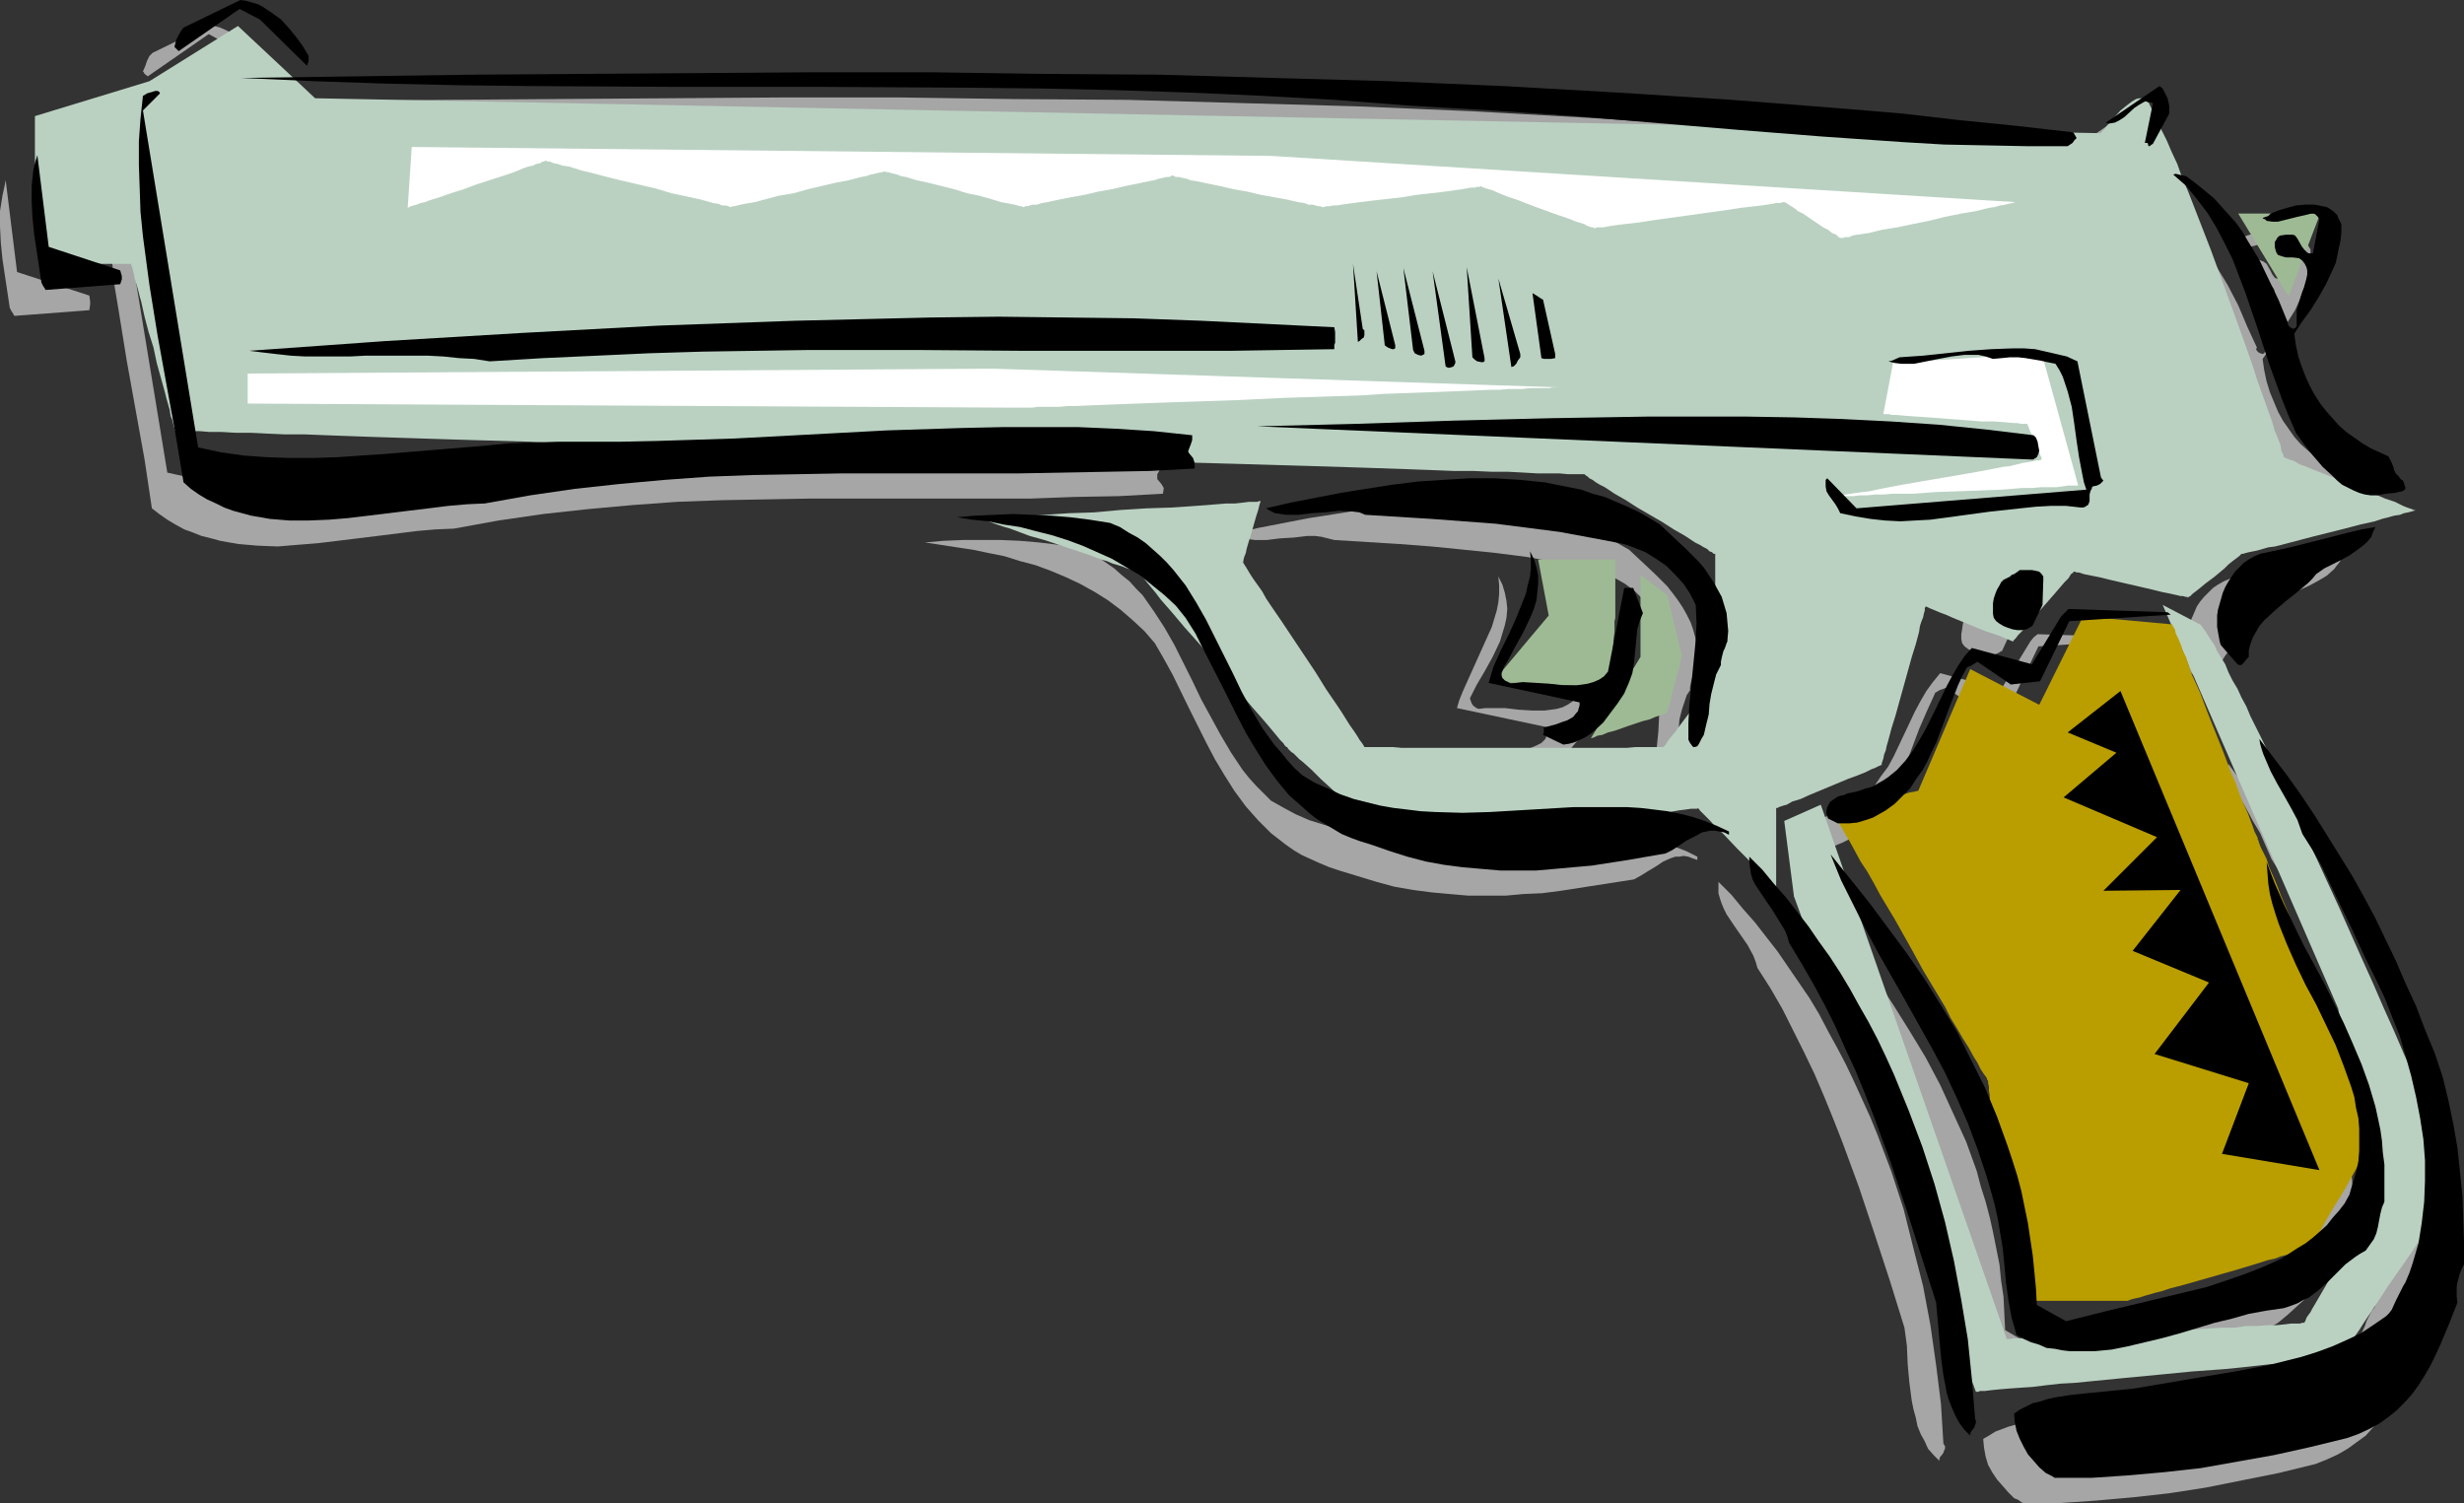 <?xml version="1.0" encoding="UTF-8" standalone="no"?>
<svg
   version="1.0"
   width="129.724mm"
   height="79.133mm"
   id="svg53"
   sodipodi:docname="Gun 26.wmf"
   xmlns:inkscape="http://www.inkscape.org/namespaces/inkscape"
   xmlns:sodipodi="http://sodipodi.sourceforge.net/DTD/sodipodi-0.dtd"
   xmlns="http://www.w3.org/2000/svg"
   xmlns:svg="http://www.w3.org/2000/svg">
  <rect width="100%" height="100%" fill="#333333" stroke="none"/>
  <sodipodi:namedview
     id="namedview53"
     pagecolor="#ffffff"
     bordercolor="#000000"
     borderopacity="0.25"
     inkscape:showpageshadow="2"
     inkscape:pageopacity="0.0"
     inkscape:pagecheckerboard="0"
     inkscape:deskcolor="#d1d1d1"
     inkscape:document-units="mm" />
  <defs
     id="defs1">
    <pattern
       id="WMFhbasepattern"
       patternUnits="userSpaceOnUse"
       width="6"
       height="6"
       x="0"
       y="0" />
  </defs>
  <path
     style="fill:#a6a6a6;fill-opacity:1;fill-rule:evenodd;stroke:none"
     d="m 483.991,256.59 0.162,-4.524 -0.162,-4.524 -0.323,-4.686 -0.323,-4.686 -0.646,-4.524 -0.808,-4.686 -0.97,-4.847 -0.97,-4.686 -1.778,-4.847 -1.778,-4.686 -1.939,-4.686 -1.939,-4.524 -2.101,-4.524 -1.939,-4.363 -2.262,-4.363 -2.262,-4.201 -2.262,-4.04 -2.424,-4.04 -2.424,-4.04 -2.586,-3.878 -2.586,-3.878 -2.747,-3.878 -5.494,-7.433 v 1.131 l 0.323,0.969 0.323,1.131 0.485,1.131 1.131,2.262 1.293,2.262 1.293,2.424 1.454,2.424 1.131,2.585 1.131,2.585 1.939,3.07 1.616,3.07 3.232,6.463 2.909,6.463 3.07,6.302 1.778,3.555 1.616,3.555 1.616,3.716 1.454,4.04 1.293,3.878 1.131,4.04 0.97,4.201 0.646,4.201 0.646,4.201 0.323,4.201 v 4.04 l -0.162,4.201 -0.485,4.201 -0.646,4.04 -1.131,3.878 -0.646,1.939 -0.646,1.939 -0.646,0.808 -0.485,0.969 -0.485,0.969 -0.323,0.969 -0.808,1.777 -0.646,0.646 -0.646,0.646 -2.424,1.777 -2.586,1.616 -2.747,1.293 -2.909,1.293 -3.07,1.131 -3.07,0.969 -3.232,0.808 -3.232,0.808 -6.626,1.293 -6.787,1.131 -6.787,1.131 -6.464,1.131 -3.394,0.485 -3.232,0.323 -3.232,0.162 -3.07,0.323 -3.07,0.485 -2.909,0.808 -1.293,0.485 -1.293,0.485 -1.293,0.808 -1.131,0.646 0.162,1.777 0.323,1.777 0.485,1.616 0.808,1.454 0.97,1.454 1.131,1.293 1.131,1.293 1.131,1.131 0.808,0.323 0.646,0.485 0.323,0.162 h 0.162 v 0 h 7.272 l 7.11,-0.485 7.272,-0.646 7.272,-0.808 7.272,-1.131 7.272,-1.454 7.272,-1.454 7.272,-1.777 2.424,-0.969 2.101,-0.969 1.939,-1.131 1.778,-1.293 1.778,-1.293 1.454,-1.616 1.454,-1.616 1.293,-1.777 1.293,-1.777 0.97,-1.939 1.131,-1.939 0.97,-2.101 1.778,-4.201 1.616,-4.363 v -1.131 -2.101 l 0.162,-0.969 0.323,-1.777 0.485,-0.808 z"
     id="path1" />
  <path
     style="fill:#a6a6a6;fill-opacity:1;fill-rule:evenodd;stroke:none"
     d="m 468.155,244.148 0.162,-2.424 v -2.585 l -0.162,-2.424 -0.162,-2.262 -0.323,-2.424 -0.323,-2.262 -0.97,-4.363 -1.131,-4.363 -1.454,-4.201 -1.778,-4.201 -1.778,-4.04 -4.04,-7.917 -4.04,-7.756 -1.939,-4.04 -1.939,-4.04 -1.778,-4.04 -1.616,-4.201 v 2.101 l 0.323,2.101 0.323,2.101 0.485,1.939 0.485,2.101 0.646,1.939 1.616,4.04 1.778,4.04 1.939,4.04 2.101,4.04 2.101,4.04 1.778,4.04 1.778,4.04 1.293,4.04 0.646,2.101 0.485,2.101 0.323,2.101 0.162,2.101 0.162,2.101 -0.162,2.262 -0.162,2.101 -0.485,2.262 -0.485,2.262 -0.808,2.262 -0.97,1.616 -1.131,1.454 -1.131,1.454 -1.293,1.454 -1.293,1.293 -1.454,1.131 -1.454,1.131 -1.616,1.131 -3.232,1.939 -3.394,1.616 -3.717,1.616 -3.878,1.131 -3.878,1.293 -3.878,0.969 -8.242,1.939 -7.918,1.939 -4.04,0.969 -3.878,1.131 -5.818,-3.393 -0.162,-3.232 -0.162,-3.393 -0.485,-3.232 -0.323,-3.232 -0.646,-3.232 -0.646,-3.232 -0.646,-2.908 -0.808,-3.07 -0.97,-3.07 -0.808,-3.07 -2.101,-5.817 -2.586,-5.655 -2.586,-5.655 -2.909,-5.494 -3.232,-5.332 -3.232,-5.171 -3.394,-5.171 -3.717,-5.009 -3.717,-5.009 -3.878,-4.847 -4.04,-4.847 2.262,5.171 2.262,4.847 2.424,4.847 2.747,4.847 5.333,9.372 5.171,9.533 2.586,4.847 2.424,4.847 2.101,5.171 2.101,5.171 1.778,5.332 0.808,2.908 0.646,2.747 0.646,2.908 0.485,2.908 0.485,3.07 0.485,3.07 0.323,3.716 0.485,3.555 0.646,3.393 0.323,1.777 0.485,1.616 1.454,0.808 1.616,0.646 1.454,0.646 1.454,0.323 1.616,0.485 1.616,0.162 1.616,0.162 1.616,0.162 3.232,-0.162 3.232,-0.323 3.394,-0.646 3.394,-0.646 3.394,-0.969 3.394,-0.969 6.949,-1.939 3.394,-0.969 3.555,-0.808 3.394,-0.808 3.394,-0.485 1.454,-0.485 1.293,-0.485 1.293,-0.485 1.131,-0.646 1.939,-1.616 1.778,-1.616 1.778,-1.616 1.778,-1.616 1.778,-1.616 0.97,-0.646 1.131,-0.646 0.97,-0.969 0.646,-1.293 0.485,-1.131 0.485,-1.293 0.485,-2.424 0.323,-1.293 z"
     id="path2" />
  <path
     style="fill:#a6a6a6;fill-opacity:1;fill-rule:evenodd;stroke:none"
     d="m 472.033,100.826 -0.646,-0.485 -0.485,-0.485 -0.323,-0.646 -0.646,-1.293 -0.162,-0.808 -0.808,-1.131 -1.778,-0.808 -1.778,-0.969 -1.616,-0.969 -1.616,-1.131 -1.454,-1.131 -1.454,-1.293 -1.454,-1.293 -1.293,-1.454 -1.131,-1.616 -1.131,-1.616 -0.97,-1.777 -0.808,-1.939 -0.808,-1.939 -0.646,-2.101 -0.485,-2.262 -0.323,-2.262 1.616,-2.262 1.616,-2.424 1.616,-2.424 1.616,-2.585 1.293,-2.908 0.485,-1.454 0.485,-1.454 0.323,-1.454 0.323,-1.616 0.162,-1.616 v -1.616 l -0.808,-1.293 -0.162,-0.485 v -0.162 0 l -0.646,-0.485 -0.646,-0.485 -0.808,-0.323 -0.646,-0.323 -0.808,-0.162 -0.97,-0.162 h -1.778 l -1.778,0.162 -1.778,0.485 -1.778,0.485 -1.454,0.646 -0.485,0.485 -0.646,0.323 -0.323,0.162 h -0.323 l 0.485,0.323 0.485,0.162 1.131,0.162 h 1.131 l 1.293,-0.162 2.586,-0.808 1.293,-0.323 1.293,-0.323 0.485,0.162 0.485,0.162 0.323,0.323 0.323,0.646 -1.293,6.625 h -0.323 -0.323 -0.323 l -0.323,-0.162 -0.485,-0.646 -0.323,-0.646 -0.808,-1.454 -0.646,-0.485 -0.485,-0.162 -0.323,-0.162 h -0.97 l -1.131,0.162 -0.323,0.162 -0.323,0.323 -0.162,0.323 -0.162,0.485 v 0.485 0.485 0.646 l 0.323,0.485 0.323,0.485 0.323,0.162 0.485,0.162 0.646,0.162 h 1.293 l 1.293,0.162 0.808,0.485 0.485,0.646 0.162,0.646 0.162,0.808 v 0.646 0.808 l -0.485,1.777 -0.323,0.808 -0.323,0.969 -0.646,1.777 -0.323,1.939 v 0.808 l 0.162,0.808 v 0.323 l -0.162,0.323 -0.162,0.323 -0.323,0.162 -0.485,-0.162 -0.323,-0.162 -0.323,-0.323 -0.162,-0.323 0.162,-0.323 -1.939,-4.201 -1.778,-4.201 -2.101,-4.04 -2.262,-3.716 -1.131,-1.777 -1.293,-1.777 -1.293,-1.777 -1.616,-1.616 -1.454,-1.616 -1.616,-1.454 -1.939,-1.454 -1.778,-1.293 -0.808,-0.323 -0.646,-0.162 -0.646,-0.162 -0.646,0.162 2.586,2.262 2.262,2.585 1.939,2.747 1.778,2.908 1.778,3.232 1.454,3.232 1.293,3.232 1.454,3.555 2.262,6.948 2.424,7.11 2.424,6.948 1.454,3.393 1.454,3.232 1.616,2.262 1.778,2.424 1.778,2.101 1.939,1.939 1.131,0.808 0.97,0.808 2.101,1.131 1.131,0.485 1.131,0.323 1.131,0.162 h 1.293 l 1.939,-0.323 1.616,-0.162 0.808,-0.162 0.646,-0.323 0.485,-0.162 0.323,-0.323 z"
     id="path3" />
  <path
     style="fill:#a6a6a6;fill-opacity:1;fill-rule:evenodd;stroke:none"
     d="m 466.377,109.875 -2.586,0.485 -2.909,0.646 -5.656,1.454 -5.818,1.454 -2.909,0.646 -2.909,0.646 -1.131,0.485 -1.131,0.646 -0.97,0.646 -0.97,0.969 -0.808,0.808 -0.808,0.969 -0.646,0.969 -0.485,1.131 -0.485,1.131 -0.485,1.131 -0.485,2.262 -0.162,1.131 v 1.131 1.131 0.969 l 0.485,1.939 0.162,0.646 v 0.162 0 l 3.232,3.716 0.485,0.162 h 0.323 l 0.323,-0.162 0.162,-0.323 0.485,-0.485 0.485,-0.646 v -1.293 l 0.323,-1.293 0.485,-1.293 0.646,-1.131 0.808,-1.131 0.808,-0.969 2.101,-2.101 2.262,-1.777 2.262,-1.939 2.101,-1.777 0.97,-0.808 0.808,-0.969 1.454,-1.131 1.616,-0.808 1.778,-0.808 1.778,-0.969 1.616,-0.969 1.454,-1.293 0.485,-0.646 0.646,-0.808 0.485,-0.969 z"
     id="path4" />
  <path
     style="fill:#a6a6a6;fill-opacity:1;fill-rule:evenodd;stroke:none"
     d="m 425.169,126.841 -19.715,-0.646 -0.808,0.646 -0.646,0.808 -5.818,9.533 -12.12,-3.232 -1.454,1.777 -1.293,1.777 -1.131,1.939 -1.131,2.101 -4.202,8.887 -1.131,2.101 -1.454,1.939 -1.293,1.939 -1.778,1.777 -1.778,1.454 -0.97,0.808 -0.97,0.485 -1.293,0.646 -1.131,0.485 -1.293,0.323 -1.293,0.323 -0.97,0.323 -0.808,0.162 -0.646,0.162 -0.646,0.323 -0.97,0.485 -0.323,0.323 -0.485,0.485 -0.162,0.646 -0.323,0.646 0.162,0.808 0.162,0.808 0.646,0.485 0.646,0.323 0.808,0.162 h 0.646 l 1.616,0.162 1.616,-0.323 1.454,-0.323 1.616,-0.646 1.293,-0.646 1.293,-0.808 1.778,-1.293 1.616,-1.616 1.293,-1.454 1.293,-1.777 1.131,-1.616 0.97,-1.777 0.97,-1.939 0.808,-1.939 1.454,-3.878 1.454,-3.878 1.616,-3.716 0.808,-1.777 0.808,-1.777 0.323,-0.162 0.485,-0.323 0.485,-0.162 0.808,-0.323 6.626,4.363 5.979,-0.485 5.818,-12.119 20.038,-1.293 z"
     id="path5" />
  <path
     style="fill:#a6a6a6;fill-opacity:1;fill-rule:evenodd;stroke:none"
     d="m 425.492,27.63 -0.162,-1.454 -0.323,-1.616 -0.162,-0.646 -0.323,-0.646 -0.485,-0.646 -0.485,-0.485 -10.666,7.271 0.323,0.162 0.485,0.162 0.808,-0.323 0.97,-0.485 0.97,-0.646 2.101,-1.616 0.97,-0.808 0.97,-0.485 h 0.323 0.485 0.323 l 0.646,0.323 -1.778,7.756 h 0.485 l 0.323,0.162 v 0.323 0.162 h 0.162 l 0.323,-0.162 0.485,-0.323 z"
     id="path6" />
  <path
     style="fill:#a6a6a6;fill-opacity:1;fill-rule:evenodd;stroke:none"
     d="m 411.756,100.018 -4.525,-23.106 -2.101,-0.808 -2.101,-0.646 -2.101,-0.485 -2.262,-0.323 -2.101,-0.323 h -2.101 l -4.525,0.162 -4.363,0.323 -4.525,0.485 -4.525,0.485 -4.848,0.323 -1.454,0.646 -0.485,0.162 -0.162,0.162 h -0.162 l 1.454,0.323 h 1.293 1.293 1.131 l 2.424,-0.485 2.586,-0.485 2.424,-0.485 2.586,-0.323 h 1.293 l 1.454,0.162 1.454,0.323 1.454,0.323 1.778,-0.162 1.616,-0.162 h 1.616 1.454 l 2.909,0.646 1.616,0.323 1.454,0.323 0.808,1.293 0.646,1.293 0.646,1.454 0.485,1.454 0.646,3.07 0.485,3.393 0.485,3.393 0.485,3.393 0.646,3.232 0.485,1.616 0.485,1.616 -45.894,3.716 -5.818,-6.14 -0.162,0.323 -0.162,0.485 v 0.808 l 0.162,0.808 0.646,0.969 1.131,1.777 0.646,0.969 0.485,0.808 2.909,0.808 2.909,0.485 3.07,0.323 h 2.909 2.909 l 3.07,-0.323 5.979,-0.646 5.979,-0.808 6.141,-0.808 2.909,-0.323 3.07,-0.162 2.909,0.162 2.909,0.162 h 0.646 l 0.323,-0.162 h 0.323 l 0.162,-0.162 0.323,-0.485 v -0.485 -1.131 l 0.162,-0.646 0.323,-0.646 v -0.323 h 0.162 l 0.808,-0.323 0.646,-0.323 0.323,-0.323 0.323,-0.323 z"
     id="path7" />
  <path
     style="fill:#a6a6a6;fill-opacity:1;fill-rule:evenodd;stroke:none"
     d="M 406.262,31.347 395.112,30.054 383.8,28.923 372.488,27.792 361.176,26.661 338.39,24.883 315.766,23.429 292.98,22.137 270.195,21.167 247.409,20.521 224.462,19.874 201.677,19.713 178.729,19.39 h -22.786 l -22.947,0.162 -45.733,0.323 -45.41,0.646 14.382,0.646 14.544,0.485 14.382,0.323 14.544,0.162 29.088,0.162 h 28.926 l 28.926,0.162 14.544,0.162 14.544,0.323 14.544,0.485 14.706,0.646 14.544,0.808 14.382,1.131 8.403,0.485 8.242,0.485 16.483,1.131 16.483,1.293 16.16,1.454 16.322,1.454 16.483,0.969 8.08,0.485 8.242,0.162 8.242,0.162 h 8.242 l 0.162,-0.162 0.323,-0.162 0.323,-0.323 0.323,-0.323 0.485,-0.646 z"
     id="path8" />
  <path
     style="fill:#a6a6a6;fill-opacity:1;fill-rule:evenodd;stroke:none"
     d="m 400.283,125.387 0.162,-4.847 -0.162,-0.808 -0.323,-0.485 -0.485,-0.323 -0.646,-0.323 h -0.808 -2.424 l -0.646,0.323 -0.485,0.323 -0.485,0.162 -0.323,0.323 -0.646,0.323 -0.485,0.323 -0.485,0.485 -0.485,0.646 -0.323,0.808 -0.323,0.808 -0.323,0.969 -0.162,1.131 -0.162,0.969 v 0.969 l 0.162,0.808 0.485,0.646 0.646,0.485 0.808,0.485 0.808,0.323 0.97,0.323 1.131,0.162 h 0.97 l 0.646,-0.162 0.808,-0.323 0.485,-0.323 v 0 h 0.162 z"
     id="path9" />
  <path
     style="fill:#a6a6a6;fill-opacity:1;fill-rule:evenodd;stroke:none"
     d="m 399.475,94.686 v -0.808 l -0.323,-0.969 -0.323,-0.808 -0.323,-0.485 -9.534,-1.131 -9.534,-0.969 -9.534,-0.646 -9.534,-0.485 -9.696,-0.323 -9.534,-0.162 h -9.696 -9.696 l -19.392,0.323 -19.392,0.485 -19.554,0.646 -19.392,0.485 154.328,6.625 h 0.162 l 0.162,-0.162 0.323,-0.323 0.323,-0.646 z"
     id="path10" />
  <path
     style="fill:#a6a6a6;fill-opacity:1;fill-rule:evenodd;stroke:none"
     d="m 386.708,287.291 -0.485,-7.917 -0.97,-7.756 -1.131,-7.917 -1.454,-7.756 -1.939,-7.594 -1.939,-7.756 -2.424,-7.433 -2.747,-7.271 -1.454,-3.555 -3.232,-7.11 -1.616,-3.393 -1.778,-3.393 -1.778,-3.232 -1.778,-3.393 -1.939,-3.232 -2.101,-3.07 -2.101,-3.07 -2.101,-3.07 -2.262,-2.908 -2.262,-2.908 -2.424,-2.747 -2.262,-2.747 -2.586,-2.585 v 1.131 1.131 l 0.323,1.131 0.323,0.969 0.485,1.131 0.485,0.969 1.293,1.939 1.454,2.101 1.454,2.101 1.131,2.101 0.485,1.293 0.323,1.131 2.586,4.04 2.424,4.201 2.101,4.201 2.101,4.201 2.101,4.363 1.939,4.524 1.778,4.363 1.778,4.524 3.394,9.21 3.07,9.21 3.07,9.372 2.909,9.372 0.485,3.555 0.162,3.716 0.323,3.555 0.485,3.716 0.323,1.616 0.485,1.777 0.323,1.616 0.646,1.616 0.808,1.454 0.646,1.454 1.131,1.293 1.131,1.131 v -0.323 l 0.162,-0.485 0.323,-0.323 0.323,-0.485 0.162,-0.485 0.162,-0.323 v -0.485 z"
     id="path11" />
  <path
     style="fill:#a6a6a6;fill-opacity:1;fill-rule:evenodd;stroke:none"
     d="m 337.744,170.468 -2.262,-1.131 -2.586,-0.969 -2.424,-0.646 -2.424,-0.646 -2.586,-0.485 -2.586,-0.485 -2.586,-0.162 -2.586,-0.323 h -5.333 -5.494 l -10.989,0.646 -5.656,0.323 -5.494,0.162 -5.494,-0.162 -2.747,-0.162 -2.747,-0.162 -2.747,-0.323 -2.586,-0.485 -2.747,-0.646 -2.586,-0.808 -2.586,-0.808 -2.586,-1.131 -2.424,-1.293 -2.586,-1.454 -1.454,-1.454 -1.454,-1.454 -1.454,-1.616 -1.293,-1.616 -2.262,-3.393 -2.101,-3.555 -1.939,-3.555 -1.939,-3.555 -1.778,-3.716 -1.778,-3.555 -1.778,-3.555 -1.939,-3.393 -2.101,-3.232 -2.262,-3.232 -1.293,-1.293 -1.293,-1.454 -1.616,-1.293 -1.454,-1.293 -1.616,-1.131 -1.616,-1.131 -1.939,-0.969 -1.939,-0.808 -3.878,-0.646 -4.04,-0.485 -3.717,-0.323 -3.878,-0.162 h -3.717 -3.717 l -3.878,0.162 -3.717,0.323 6.302,0.969 3.232,0.485 3.07,0.646 3.232,0.646 3.07,0.969 3.07,0.808 3.07,1.131 3.07,1.293 2.747,1.293 2.909,1.616 2.586,1.616 2.586,1.939 2.424,2.101 2.262,2.101 2.101,2.424 1.778,3.07 1.778,3.232 3.232,6.625 3.394,6.786 1.778,3.393 1.939,3.232 1.939,3.07 2.262,3.07 2.424,2.747 2.586,2.585 1.454,1.131 1.454,1.131 1.616,1.131 1.616,0.969 1.778,0.808 1.778,0.808 1.939,0.808 1.939,0.646 3.717,1.131 3.717,1.131 3.555,0.969 3.717,0.646 3.717,0.485 3.555,0.323 3.717,0.323 h 3.717 3.717 l 3.555,-0.323 3.717,-0.162 3.717,-0.485 7.272,-1.131 7.272,-1.131 1.454,-0.808 1.293,-0.808 1.616,-0.969 1.454,-0.969 1.454,-0.646 0.97,-0.323 h 0.808 l 0.808,-0.162 0.97,0.162 0.808,0.323 0.97,0.323 z"
     id="path12" />
  <path
     style="fill:#a6a6a6;fill-opacity:1;fill-rule:evenodd;stroke:none"
     d="m 337.42,132.496 0.162,-1.777 v -1.777 l -0.162,-1.777 -0.485,-1.777 -0.485,-1.454 -0.808,-1.616 -0.808,-1.454 -0.97,-1.454 -0.97,-1.293 -1.131,-1.454 -2.424,-2.424 -5.171,-4.847 -2.262,-1.293 -2.101,-1.131 -2.262,-1.131 -2.262,-0.969 -2.262,-0.969 -2.262,-0.646 -2.424,-0.646 -2.424,-0.646 -2.424,-0.485 -2.424,-0.485 -4.848,-0.485 -5.01,-0.323 h -5.171 l -5.01,0.323 -5.171,0.485 -5.171,0.485 -5.01,0.808 -5.171,0.808 -5.01,0.969 -5.01,0.969 -4.848,1.131 0.808,0.485 0.97,0.485 1.131,0.162 1.131,0.162 h 1.293 1.131 l 2.586,-0.323 2.747,-0.162 2.747,-0.323 h 1.454 l 1.293,0.162 1.293,0.323 1.293,0.323 13.09,0.808 6.302,0.485 6.464,0.646 6.302,0.646 6.302,0.808 6.141,1.131 6.141,1.293 1.293,0.323 1.131,0.323 2.424,0.969 2.262,1.293 1.939,1.454 1.778,1.777 1.616,1.777 1.454,2.101 1.131,2.101 v 3.555 l -0.162,3.393 -0.162,3.393 -0.323,3.232 -0.485,3.393 -0.162,3.232 -0.323,3.232 v 3.393 l 0.323,0.646 0.485,0.646 0.323,0.162 h 0.323 0.323 l 0.323,-0.485 0.485,-0.969 0.485,-0.969 0.646,-2.101 0.323,-1.939 0.323,-2.101 0.162,-1.939 0.485,-1.939 0.646,-1.939 0.323,-0.969 0.646,-0.969 v -0.646 l 0.162,-0.808 0.323,-1.293 0.162,-0.485 0.485,-1.131 v -0.162 z"
     id="path13" />
  <path
     style="fill:#a6a6a6;fill-opacity:1;fill-rule:evenodd;stroke:none"
     d="m 320.776,127.002 -2.101,-5.009 h -1.778 l -3.232,16.643 -0.808,0.969 -0.97,0.646 -0.97,0.485 -1.131,0.323 -1.131,0.162 -1.293,0.162 h -2.586 l -2.586,-0.162 -2.747,-0.323 h -2.586 -1.293 l -1.293,0.162 -0.485,-0.162 -0.646,-0.485 -0.323,-0.485 -0.162,-0.485 -0.162,-0.485 0.646,-1.293 0.646,-1.293 1.616,-2.747 1.616,-2.908 1.454,-3.07 0.485,-1.616 0.485,-1.616 0.323,-1.454 0.162,-1.777 -0.162,-1.616 -0.323,-1.616 -0.485,-1.616 -0.808,-1.616 0.162,1.777 v 1.616 l -0.162,1.777 -0.323,1.616 -0.485,1.616 -0.485,1.616 -1.454,3.232 -2.909,6.463 -1.454,3.232 -0.646,1.616 -0.485,1.616 18.261,3.878 v 0.646 l -0.162,0.646 -0.323,0.485 -0.162,0.485 -0.808,0.808 -0.97,0.485 -1.131,0.485 -1.131,0.323 -1.293,0.323 -1.293,0.323 v 0.646 0.323 l -0.162,0.646 4.04,1.777 1.131,-0.162 1.293,-0.323 0.97,-0.485 0.97,-0.485 0.97,-0.646 0.97,-0.646 1.616,-1.616 1.616,-1.939 1.454,-1.939 1.131,-1.939 1.131,-2.262 0.646,-1.777 0.323,-1.939 0.162,-1.777 v -1.616 l 0.162,-1.777 0.323,-1.454 0.323,-1.777 z"
     id="path14" />
  <path
     style="fill:#a6a6a6;fill-opacity:1;fill-rule:evenodd;stroke:none"
     d="m 259.529,73.196 v -1.293 l -0.162,-0.808 -0.162,-0.808 -13.251,-0.808 -13.251,-0.646 -13.413,-0.323 -13.251,-0.323 H 192.465 179.053 l -13.574,0.323 -13.574,0.323 -13.413,0.485 -13.736,0.646 -27.149,1.293 -27.149,1.777 -26.987,1.777 2.586,0.485 2.747,0.323 2.747,0.162 2.909,0.162 h 5.979 2.909 3.07 l 6.302,-0.162 6.141,0.162 h 3.07 l 3.232,0.323 3.07,0.323 3.07,0.485 10.504,-0.646 10.666,-0.646 10.666,-0.323 10.504,-0.323 21.331,-0.323 21.008,-0.162 21.008,0.162 21.008,0.162 20.685,-0.162 10.342,-0.162 10.181,-0.162 v -0.485 l 0.162,-0.323 z"
     id="path15" />
  <path
     style="fill:#a6a6a6;fill-opacity:1;fill-rule:evenodd;stroke:none"
     d="m 231.573,97.11 -0.485,-0.808 -0.808,-0.969 V 94.848 94.363 l 0.485,-0.808 0.323,-0.969 V 92.101 l -0.162,-0.485 -7.434,-0.808 -7.595,-0.485 -7.595,-0.162 -7.595,-0.162 h -7.434 l -7.757,0.162 -15.19,0.485 -15.19,0.808 -15.19,0.808 -15.19,0.485 -7.595,0.162 h -7.595 -4.848 l -4.848,0.162 -4.848,0.162 -5.01,0.485 -9.696,0.808 -9.696,0.969 -4.848,0.323 -4.848,0.162 -4.686,0.162 h -4.686 l -4.686,-0.162 -4.686,-0.323 -4.525,-0.646 -4.363,-0.969 -10.989,-66.894 3.394,-3.393 -0.162,-0.485 -0.485,-0.162 h -0.323 l -0.646,0.162 -1.131,0.485 -0.485,0.162 -0.162,0.162 -0.646,4.524 -0.162,4.524 -0.162,4.686 0.162,4.686 0.323,4.686 0.485,4.847 0.485,4.847 0.808,4.847 1.616,10.018 1.778,9.856 1.778,9.856 1.454,9.695 1.454,1.131 1.616,1.131 1.616,0.969 1.778,0.969 1.778,0.646 1.616,0.646 1.939,0.485 1.778,0.485 1.778,0.323 1.939,0.323 3.717,0.323 4.04,0.162 3.878,-0.323 4.04,-0.323 4.04,-0.485 7.918,-0.969 3.878,-0.485 3.878,-0.485 3.717,-0.323 3.717,-0.162 8.888,-1.616 8.888,-1.293 8.888,-0.969 8.888,-0.808 8.888,-0.646 8.888,-0.323 8.726,-0.162 8.888,-0.162 h 17.453 17.614 8.726 l 8.726,-0.323 8.888,-0.162 8.726,-0.485 z"
     id="path16" />
  <path
     style="fill:#a6a6a6;fill-opacity:1;fill-rule:evenodd;stroke:none"
     d="M 55.106,17.128 V 16.158 L 53.974,14.219 52.682,12.442 51.227,10.664 49.611,9.049 47.834,7.594 45.894,6.463 44.925,5.978 43.794,5.494 42.662,5.171 41.693,5.009 30.381,10.503 l -0.646,0.646 -0.485,0.969 -0.323,0.969 -0.485,1.131 0.162,0.162 0.162,0.323 0.646,0.485 12.12,-8.402 3.878,2.101 9.373,9.372 z"
     id="path17" />
  <path
     style="fill:#a6a6a6;fill-opacity:1;fill-rule:evenodd;stroke:none"
     d="M 17.938,60.593 V 59.946 L 17.776,58.815 3.394,54.13 1.131,35.871 0.808,37.487 0.485,38.941 0,42.011 v 3.07 l 0.162,3.232 0.323,3.232 0.485,3.232 0.97,6.463 0.323,0.646 0.323,0.485 0.162,0.323 0.162,0.162 14.867,-1.131 z"
     id="path18" />
  <path
     style="fill:#bad1c2;fill-opacity:1;fill-rule:evenodd;stroke:none"
     d="m 355.035,163.358 1.939,15.027 36.198,98.564 h 0.485 l 0.323,-0.162 h 0.485 0.485 l 1.293,-0.162 1.616,-0.162 1.939,-0.162 2.262,-0.162 2.424,-0.162 2.586,-0.323 2.909,-0.323 2.909,-0.162 3.232,-0.323 6.626,-0.646 6.787,-0.646 6.626,-0.646 6.626,-0.485 3.232,-0.323 2.909,-0.323 2.909,-0.323 2.586,-0.162 2.424,-0.323 2.262,-0.162 1.939,-0.162 1.616,-0.323 h 1.293 l 0.485,-0.162 h 0.485 0.323 0.323 0.162 v 0 l 0.162,-0.162 0.162,-0.323 0.323,-0.485 0.485,-0.485 0.485,-0.808 0.646,-0.969 0.646,-1.131 0.808,-1.131 0.808,-1.293 0.97,-1.454 1.939,-2.908 2.101,-3.232 2.262,-3.232 2.262,-3.232 2.101,-3.232 1.939,-3.07 0.808,-1.293 0.97,-1.293 0.808,-1.293 0.646,-0.969 0.646,-0.969 0.485,-0.808 0.485,-0.646 0.323,-0.485 0.162,-0.323 v -0.162 0 -0.323 l -0.162,-0.323 -0.323,-0.485 -0.162,-0.646 -0.485,-0.808 -0.323,-0.969 -0.485,-0.969 -0.485,-1.293 -0.485,-1.293 -0.646,-1.293 -0.646,-1.454 -0.808,-1.616 -0.646,-1.616 -1.616,-3.716 -1.616,-4.04 -1.939,-4.201 -1.939,-4.524 -2.101,-4.686 -2.101,-4.847 -2.262,-5.009 -4.525,-10.18 -4.686,-10.18 -2.262,-5.009 -2.262,-4.847 -2.101,-4.847 -2.101,-4.524 -2.101,-4.363 -2.101,-4.201 -0.808,-1.939 -0.97,-1.777 -0.808,-1.777 -0.97,-1.616 -0.808,-1.616 -0.646,-1.616 -0.808,-1.293 -0.808,-1.293 -0.485,-1.131 -0.646,-0.969 -0.646,-0.969 -0.485,-0.808 -0.485,-0.646 -0.323,-0.485 -0.323,-0.323 -0.323,-0.162 -7.11,-3.716 34.906,80.306 7.272,38.456 h -0.162 l -0.162,0.323 -0.162,0.162 -0.162,0.485 -0.323,0.646 -0.323,0.646 -0.485,0.808 -0.485,0.646 -0.97,1.939 -1.293,2.101 -2.586,4.363 -1.293,2.262 -1.293,2.262 -1.131,1.939 -1.131,1.939 -0.485,0.808 -0.323,0.646 -0.485,0.646 -0.323,0.485 -0.162,0.485 -0.162,0.323 -0.162,0.162 v 0 h -0.323 l -0.485,0.162 h -0.646 -1.131 l -1.293,0.162 -1.616,0.162 h -1.778 l -1.939,0.162 h -2.262 l -2.262,0.323 h -2.424 l -2.586,0.162 -5.333,0.323 -5.494,0.162 -5.494,0.323 -5.333,0.323 -2.586,0.162 -2.424,0.162 -2.262,0.162 h -2.262 l -1.939,0.162 h -1.778 l -1.616,0.162 h -1.293 -1.131 l -0.808,0.162 h -0.646 L 362.307,160.127 Z"
     id="path19" />
  <path
     style="fill:#bad1c2;fill-opacity:1;fill-rule:evenodd;stroke:none"
     d="m 6.949,33.609 1.778,18.905 H 26.018 v 0 l 0.162,0.323 0.162,0.485 0.162,0.646 0.162,0.646 0.162,0.969 0.323,0.969 0.323,1.131 0.323,1.293 0.323,1.131 0.646,2.908 0.808,3.07 0.97,3.07 0.646,3.07 0.808,2.908 0.808,2.908 0.323,1.293 0.323,1.131 0.323,1.131 0.162,1.131 0.323,0.808 0.162,0.646 0.162,0.646 0.162,0.485 v 0.323 0 h 0.485 0.323 0.97 l 0.646,0.162 h 0.808 1.778 l 1.939,0.162 h 2.424 l 2.747,0.162 h 3.07 l 3.232,0.162 3.555,0.162 h 4.04 l 4.04,0.162 4.363,0.162 4.525,0.162 5.01,0.162 5.01,0.162 5.171,0.162 5.333,0.162 5.656,0.162 5.656,0.162 5.979,0.323 5.979,0.162 5.979,0.162 12.605,0.323 12.766,0.485 13.09,0.323 13.09,0.485 13.09,0.323 13.09,0.485 12.766,0.323 12.443,0.485 6.141,0.162 5.979,0.162 5.979,0.162 5.656,0.162 5.494,0.162 5.494,0.162 5.171,0.162 5.171,0.162 4.686,0.162 4.686,0.162 4.363,0.162 4.04,0.162 h 3.878 l 3.717,0.162 h 3.232 l 3.07,0.162 2.747,0.162 h 2.262 2.101 l 1.778,0.162 h 1.454 0.485 1.293 v 0 l 0.162,0.162 0.485,0.323 0.323,0.323 0.646,0.323 0.646,0.485 0.808,0.485 0.97,0.485 1.939,1.293 2.262,1.293 2.262,1.454 5.01,2.908 2.262,1.454 2.262,1.293 1.939,1.293 0.97,0.485 0.808,0.485 0.646,0.323 0.485,0.485 0.485,0.162 0.323,0.323 h 0.323 v 0 24.56 0 l -0.162,0.162 -0.162,0.485 -0.646,0.646 -0.646,0.969 -0.646,0.969 -0.97,1.293 -3.878,5.171 -0.808,1.131 -0.808,0.969 -0.646,0.808 -0.485,0.808 -0.323,0.323 -0.162,0.162 h -0.162 -0.485 -4.848 l -1.778,0.162 h -44.763 l -1.778,-0.162 h -4.848 -0.485 -0.162 -0.162 l -0.162,-0.323 -0.323,-0.485 -0.485,-0.646 -0.485,-0.808 -0.646,-0.969 -0.808,-1.131 -0.808,-1.293 -0.808,-1.293 -0.97,-1.454 -2.101,-3.07 -2.101,-3.393 -4.525,-6.786 -2.262,-3.393 -2.101,-3.07 -0.97,-1.454 -0.808,-1.454 -0.808,-1.131 -0.808,-1.131 -0.646,-0.969 -0.485,-0.808 -0.485,-0.808 -0.323,-0.485 -0.162,-0.323 h -0.162 l 0.162,-0.162 v -0.323 l 0.162,-0.646 0.323,-0.808 0.162,-0.808 0.323,-1.131 0.646,-2.101 0.646,-2.262 0.323,-1.131 0.323,-0.969 0.162,-0.646 0.162,-0.646 0.162,-0.485 v -0.162 h -0.162 l -0.485,0.162 h -0.646 -0.97 l -1.293,0.162 -1.454,0.162 h -1.778 l -1.939,0.162 -1.939,0.162 -2.262,0.162 -2.262,0.162 -2.424,0.162 -5.01,0.162 -5.171,0.323 -5.333,0.485 -5.01,0.162 -2.424,0.162 -2.262,0.162 -2.262,0.162 h -1.939 l -1.939,0.162 -1.616,0.162 h -1.454 l -1.293,0.162 h -0.97 -0.808 -0.646 v 0.162 h 0.323 l 0.485,0.162 0.485,0.162 0.808,0.323 0.808,0.323 0.97,0.323 0.97,0.323 1.131,0.323 1.293,0.485 2.586,0.969 2.909,0.808 2.909,0.969 5.818,1.939 2.586,0.969 1.131,0.323 1.131,0.485 1.131,0.323 0.97,0.323 0.808,0.323 0.646,0.162 0.646,0.162 0.323,0.162 0.323,0.162 h 0.162 v 0 l 0.323,0.323 0.323,0.485 0.646,0.646 0.646,0.808 0.808,0.969 0.808,0.969 0.97,1.293 1.131,1.293 1.131,1.293 2.586,3.07 2.747,3.07 2.747,3.232 2.747,3.393 2.586,3.07 2.586,3.07 1.131,1.293 1.131,1.293 0.97,1.131 0.808,0.969 0.808,0.969 0.646,0.808 0.646,0.646 0.323,0.485 0.323,0.323 v 0 h 0.162 l 0.162,0.323 0.162,0.162 0.485,0.485 0.485,0.323 0.485,0.485 0.646,0.646 0.808,0.646 1.616,1.454 1.778,1.777 3.717,3.393 3.878,3.555 1.778,1.616 1.616,1.454 0.646,0.646 0.646,0.646 0.485,0.485 0.485,0.485 0.485,0.323 0.162,0.162 0.323,0.162 v 0 h 0.162 0.485 0.808 l 1.131,-0.162 1.454,-0.162 1.616,-0.162 1.778,-0.162 2.101,-0.323 2.262,-0.323 2.262,-0.162 2.586,-0.323 2.586,-0.323 5.494,-0.646 11.474,-1.293 5.494,-0.646 2.586,-0.323 2.586,-0.323 2.424,-0.323 2.101,-0.323 2.101,-0.162 1.778,-0.162 1.778,-0.323 1.293,-0.162 1.131,-0.162 h 0.808 0.485 l 0.162,-0.162 v 0.162 h 0.162 l 0.162,0.323 0.323,0.323 0.808,0.808 0.97,0.969 1.131,1.293 1.454,1.293 2.747,2.908 2.909,2.908 1.293,1.293 1.131,1.293 0.97,0.969 0.485,0.323 0.323,0.323 0.323,0.323 0.162,0.162 0.162,0.162 v 0 -15.835 h 0.162 0.162 l 0.162,-0.162 0.485,-0.162 0.485,-0.162 0.646,-0.162 1.131,-0.646 1.616,-0.485 1.778,-0.808 7.757,-3.232 1.778,-0.646 1.616,-0.646 1.293,-0.646 0.485,-0.162 0.97,-0.485 h 0.162 l 0.162,-0.162 h 0.162 v 0 -0.323 l 0.162,-0.485 0.162,-0.485 0.162,-0.808 0.323,-0.808 0.162,-0.808 0.323,-1.131 0.646,-2.424 0.808,-2.585 0.808,-2.908 0.808,-2.908 0.808,-2.908 0.808,-2.908 0.808,-2.585 0.646,-2.424 0.162,-1.131 0.323,-0.969 0.323,-0.808 0.162,-0.808 0.162,-0.485 v -0.485 l 0.162,-0.323 v 0 0 h 0.162 l 0.323,0.162 0.323,0.162 0.808,0.323 1.131,0.485 1.293,0.485 1.454,0.646 6.302,2.585 1.454,0.485 1.454,0.485 1.131,0.485 0.808,0.323 0.323,0.162 h 0.162 l 0.162,0.162 v 0 h 0.162 v -0.162 l 0.162,-0.162 0.323,-0.323 0.485,-0.646 0.808,-0.808 0.97,-1.131 0.97,-1.131 2.262,-2.585 2.262,-2.585 0.97,-1.131 0.97,-1.131 0.808,-0.808 0.485,-0.808 0.485,-0.323 v -0.162 h 0.162 v 0 h 0.162 l 0.323,0.162 h 0.485 l 0.485,0.162 0.485,0.162 1.616,0.323 1.616,0.323 1.939,0.485 8.403,1.939 1.939,0.485 1.616,0.323 1.454,0.323 0.646,0.162 h 0.485 l 0.485,0.162 h 0.323 l 0.162,0.162 v 0 l 0.162,-0.162 0.323,-0.162 0.485,-0.485 0.646,-0.485 0.808,-0.646 0.97,-0.808 1.939,-1.454 1.939,-1.616 0.808,-0.808 0.808,-0.646 0.646,-0.485 0.646,-0.485 0.323,-0.323 0.162,-0.162 v 0 h 0.323 l 0.485,-0.162 0.646,-0.162 0.808,-0.162 0.808,-0.162 1.131,-0.323 1.131,-0.323 1.293,-0.162 1.293,-0.323 3.07,-0.808 3.07,-0.808 3.232,-0.808 3.232,-0.808 3.07,-0.808 2.909,-0.646 1.454,-0.485 1.293,-0.323 1.131,-0.323 1.131,-0.162 0.808,-0.323 0.808,-0.162 0.646,-0.162 0.485,-0.162 h 0.162 l 0.162,-0.162 v 0 h -0.323 l -0.323,-0.162 -0.485,-0.162 -0.485,-0.162 -0.808,-0.323 -0.646,-0.323 -0.97,-0.485 -1.939,-0.646 -2.262,-0.969 -4.848,-1.939 -4.848,-1.939 -2.101,-0.808 -1.939,-0.808 -0.97,-0.323 -0.808,-0.485 -0.646,-0.323 -0.646,-0.162 -0.323,-0.162 -0.485,-0.162 -0.162,-0.162 h -0.162 v -0.162 l -0.162,-0.485 -0.323,-0.646 -0.162,-1.131 -0.485,-1.293 -0.646,-1.454 -0.485,-1.777 -0.646,-1.777 -0.808,-2.262 -0.808,-2.262 -0.808,-2.262 -0.808,-2.585 -0.97,-2.747 -0.97,-2.747 -2.101,-5.817 -4.363,-11.957 -2.262,-5.817 -2.262,-5.817 -1.131,-2.585 -0.97,-2.747 -1.131,-2.424 -0.97,-2.262 -1.131,-2.262 -0.808,-1.939 -0.97,-1.939 -0.808,-1.616 -0.485,-0.485 -0.485,-0.162 h -0.808 l -0.646,0.162 -0.808,0.485 -0.646,0.485 -1.616,1.293 -1.454,1.616 -0.646,0.808 -0.646,0.646 -0.485,0.646 -0.323,0.323 -0.323,0.323 v 0.162 L 62.701,19.551 47.349,5.171 29.734,16.158 6.949,23.106 Z"
     id="path20" />
  <path
     style="fill:#ffffff;fill-opacity:1;fill-rule:evenodd;stroke:none"
     d="m 376.689,72.227 29.573,-1.939 7.272,26.338 v 0 h -0.485 -0.646 -0.97 l -0.97,0.162 -1.293,0.162 h -1.454 -1.616 l -1.778,0.162 h -1.939 l -4.04,0.323 -4.363,0.162 -4.363,0.162 -4.525,0.162 -4.363,0.323 h -4.04 l -1.939,0.162 h -1.616 l -1.616,0.162 h -1.454 l -1.293,0.162 h -1.131 -0.808 -1.131 v 0 h 0.323 l 0.646,-0.162 0.646,-0.162 0.97,-0.162 1.131,-0.162 1.131,-0.162 1.454,-0.162 1.454,-0.323 1.616,-0.323 3.394,-0.646 3.717,-0.646 7.595,-1.293 3.717,-0.646 3.394,-0.646 1.616,-0.323 1.454,-0.162 1.293,-0.323 1.293,-0.323 1.131,-0.162 0.808,-0.162 0.808,-0.162 h 0.485 l 0.485,-0.162 v 0 0 -0.323 l -0.162,-0.323 -0.162,-0.323 -0.485,-1.131 -0.646,-1.454 -0.485,-1.293 -0.485,-1.131 -0.162,-0.485 -0.162,-0.323 v -0.162 l -0.162,-0.162 h -1.131 l -0.808,-0.162 h -0.646 l -1.778,-0.162 -2.262,-0.162 h -2.424 l -10.504,-0.808 -2.424,-0.162 -2.262,-0.162 -1.778,-0.162 h -0.808 l -0.646,-0.162 h -0.485 -0.485 -0.162 z"
     id="path21" />
  <path
     style="fill:#9eba94;fill-opacity:1;fill-rule:evenodd;stroke:none"
     d="M 455.388,58.977 445.369,42.496 h 16.322 z"
     id="path22" />
  <path
     style="fill:#9eba94;fill-opacity:1;fill-rule:evenodd;stroke:none"
     d="m 326.432,114.399 v 16.32 l -9.858,16.158 v 0 h 0.162 l 0.485,-0.162 0.646,-0.323 0.97,-0.162 1.131,-0.485 1.293,-0.323 2.747,-0.969 2.909,-0.969 1.293,-0.323 1.131,-0.485 0.97,-0.323 0.646,-0.162 0.485,-0.323 h 0.162 0.162 v -0.162 -0.323 l 0.162,-0.485 0.323,-0.808 0.162,-0.808 0.162,-0.808 1.131,-4.201 0.323,-0.969 0.162,-0.808 0.162,-0.808 0.162,-0.485 v -0.485 l 0.162,-0.162 -2.909,-12.119 z"
     id="path23" />
  <path
     style="fill:#9eba94;fill-opacity:1;fill-rule:evenodd;stroke:none"
     d="m 306.07,111.329 2.101,11.149 -10.989,13.088 v 0 l 0.162,0.162 h 0.323 0.485 0.485 0.646 l 1.454,0.162 h 1.778 l 1.939,0.162 4.202,0.162 4.363,0.162 1.939,0.162 h 1.778 l 1.454,0.162 h 2.262 v -0.162 -0.485 -0.646 l 0.162,-0.969 v -0.969 l 0.162,-1.293 0.162,-2.585 0.162,-2.585 0.162,-1.293 v -1.131 -0.969 l 0.162,-0.646 v -0.485 -0.162 -10.987 z"
     id="path24" />
  <path
     style="fill:#ba9e00;fill-opacity:1;fill-rule:evenodd;stroke:none"
     d="m 405.777,140.252 -13.736,-7.11 -10.342,24.237 v 0 h -0.162 l -0.646,0.162 -0.97,0.162 -0.97,0.323 -1.454,0.323 -1.454,0.323 -6.302,1.131 -1.454,0.323 -1.293,0.323 -1.131,0.162 h -0.808 l -0.646,0.162 h -0.162 v 0.162 h 0.162 l 0.162,0.485 0.485,0.808 0.485,0.969 0.808,1.293 0.808,1.454 0.97,1.616 0.97,1.777 1.131,2.101 1.293,1.939 1.293,2.262 1.293,2.424 2.909,4.847 2.909,5.171 2.747,5.009 2.909,4.847 1.454,2.424 1.131,2.262 1.293,2.101 1.131,1.939 1.131,1.777 0.97,1.777 0.808,1.293 0.646,1.293 0.646,0.969 0.485,0.646 0.162,0.485 0.162,0.162 v 0.485 l 0.162,0.646 v 0.808 l 0.162,0.969 v 1.131 l 0.323,1.454 0.162,1.454 0.162,1.616 0.162,1.616 0.485,3.716 0.323,4.04 0.485,4.04 0.485,4.04 0.485,4.04 0.485,3.555 0.162,1.777 0.323,1.616 0.162,1.454 0.162,1.293 0.162,1.131 v 0.969 l 0.162,0.808 0.162,0.646 v 0.323 0.162 h 0.323 0.162 6.626 4.04 4.202 6.626 0.162 0.323 0.162 l 0.323,-0.162 0.485,-0.162 0.646,-0.162 0.808,-0.162 0.97,-0.323 1.131,-0.323 1.131,-0.323 1.293,-0.323 1.454,-0.485 3.07,-0.808 3.394,-0.969 3.394,-0.969 3.394,-0.969 3.232,-0.969 3.07,-0.969 1.454,-0.323 1.293,-0.485 1.293,-0.323 1.131,-0.323 0.97,-0.323 0.808,-0.162 0.646,-0.162 0.485,-0.323 h 0.323 0.162 v -0.162 -0.162 l 0.162,-0.323 0.323,-0.323 0.323,-0.485 0.323,-0.808 0.485,-0.646 0.485,-0.808 0.97,-1.777 1.131,-1.939 2.586,-4.201 2.424,-4.363 1.131,-1.939 0.97,-1.777 0.485,-0.808 0.485,-0.808 0.323,-0.646 0.323,-0.485 0.323,-0.485 0.162,-0.323 v -0.162 0 -0.162 -0.162 l -0.162,-0.323 -0.323,-0.808 -0.485,-1.131 -0.485,-1.131 -0.646,-1.616 -0.808,-1.777 -0.808,-1.939 -0.808,-2.101 -0.97,-2.262 -0.97,-2.424 -0.97,-2.424 -2.262,-5.171 -2.101,-5.332 -2.262,-5.494 -2.101,-5.171 -1.131,-2.424 -0.97,-2.424 -0.97,-2.262 -0.808,-2.101 -0.808,-1.939 -0.808,-1.777 -0.485,-1.616 -0.646,-1.293 -0.485,-0.969 -0.323,-0.808 -0.162,-0.485 v -0.162 0 l -0.162,-0.162 v -0.323 l -0.323,-0.646 -0.323,-0.646 -0.323,-0.969 -0.485,-1.293 -0.485,-1.293 -0.646,-1.454 -0.646,-1.454 -0.646,-1.777 -0.646,-1.777 -0.808,-1.777 -1.454,-3.878 -1.616,-4.04 -1.616,-4.04 -1.454,-3.878 -0.808,-1.777 -0.808,-1.777 -0.646,-1.777 -0.485,-1.616 -0.646,-1.293 -0.485,-1.454 -0.485,-1.131 -0.485,-0.969 -0.162,-0.808 -0.323,-0.485 -0.162,-0.323 v -0.162 l -17.776,-1.616 z"
     id="path25" />
  <path
     style="fill:#000000;fill-opacity:1;fill-rule:evenodd;stroke:none"
     d="m 490.294,251.581 v -4.524 l -0.162,-4.686 -0.162,-4.524 -0.485,-4.686 -0.485,-4.686 -0.808,-4.686 -0.97,-4.686 -1.131,-4.686 -1.616,-4.847 -1.939,-4.686 -1.778,-4.686 -2.101,-4.524 -1.939,-4.524 -2.101,-4.363 -2.101,-4.363 -2.262,-4.201 -2.262,-4.04 -5.01,-8.079 -2.424,-3.878 -2.586,-3.878 -2.747,-3.878 -5.656,-7.433 0.162,0.969 0.323,1.131 0.323,0.969 0.485,1.131 0.97,2.262 1.293,2.424 1.293,2.262 1.454,2.585 1.293,2.424 0.97,2.747 1.939,3.07 1.778,3.07 3.07,6.463 3.07,6.302 2.909,6.302 1.778,3.555 1.778,3.716 1.454,3.716 1.616,4.04 1.131,3.878 1.131,4.04 0.97,4.201 0.808,4.201 0.646,4.201 0.323,4.201 v 4.04 l -0.162,4.201 -0.485,4.201 -0.646,4.04 -1.131,3.878 -0.646,1.939 -0.808,1.939 -0.485,0.808 -0.485,0.969 -0.485,0.969 -0.485,0.969 -0.808,1.777 -0.485,0.646 -0.646,0.646 -2.586,1.777 -2.424,1.616 -2.747,1.293 -2.909,1.293 -3.07,1.131 -3.07,0.969 -3.232,0.808 -3.232,0.808 -6.787,1.293 -6.787,1.131 -6.626,1.131 -6.626,1.131 -3.232,0.323 -3.232,0.323 -3.232,0.323 -3.07,0.323 -3.07,0.485 -1.454,0.323 -1.454,0.485 -1.454,0.323 -1.293,0.646 -1.293,0.646 -1.131,0.808 0.162,1.777 0.323,1.616 0.646,1.616 0.808,1.616 0.808,1.454 1.131,1.293 1.131,1.293 1.293,1.131 0.646,0.323 0.646,0.323 0.485,0.323 h 0.162 v 0 h 7.11 l 7.272,-0.485 7.272,-0.646 7.272,-0.808 7.272,-1.293 7.272,-1.293 7.272,-1.616 7.272,-1.777 2.262,-0.808 2.101,-0.969 2.101,-1.131 1.778,-1.293 1.616,-1.293 1.616,-1.616 1.454,-1.616 1.293,-1.777 1.131,-1.777 1.131,-1.939 0.97,-1.939 0.97,-2.101 1.778,-4.201 1.778,-4.524 -0.162,-1.131 v -1.939 l 0.162,-0.969 0.485,-1.777 0.323,-0.808 z"
     id="path26" />
  <path
     style="fill:#000000;fill-opacity:1;fill-rule:evenodd;stroke:none"
     d="m 474.457,239.139 v -2.585 -2.424 -2.424 l -0.323,-2.424 -0.162,-2.262 -0.323,-2.262 -0.97,-4.524 -1.293,-4.363 -1.454,-4.04 -1.778,-4.201 -1.778,-4.04 -3.878,-7.917 -2.101,-3.878 -2.101,-3.878 -1.939,-4.04 -1.939,-4.04 -1.778,-4.04 -1.616,-4.201 0.162,2.101 0.162,2.101 0.323,2.101 0.485,1.939 0.646,2.101 0.646,1.939 1.616,4.04 1.778,4.04 1.939,4.04 2.101,3.878 1.939,4.04 1.939,4.04 1.616,4.201 1.454,4.04 0.646,2.101 0.323,2.101 0.485,2.101 0.162,2.101 v 2.101 2.262 l -0.162,2.101 -0.485,2.262 -0.646,2.101 -0.646,2.262 -0.97,1.777 -1.131,1.454 -1.293,1.454 -1.131,1.454 -1.454,1.293 -1.293,1.131 -1.454,1.131 -1.616,0.969 -3.232,2.101 -3.555,1.616 -3.717,1.454 -3.717,1.293 -3.878,1.293 -4.04,0.969 -8.08,1.939 -8.08,1.939 -3.878,0.969 -3.878,0.969 -5.818,-3.232 -0.162,-3.232 -0.323,-3.393 -0.323,-3.232 -0.485,-3.232 -0.485,-3.232 -1.293,-6.302 -0.808,-3.07 -0.97,-3.07 -0.97,-2.908 -2.101,-5.817 -2.424,-5.817 -2.747,-5.494 -2.747,-5.494 -3.232,-5.332 -3.232,-5.171 -3.555,-5.171 -3.717,-5.009 -3.717,-5.009 -3.878,-4.847 -3.878,-4.847 2.101,5.171 2.424,4.847 2.424,4.847 2.586,4.847 5.333,9.372 5.333,9.533 2.586,4.847 2.262,4.847 2.262,5.171 1.939,5.171 1.778,5.332 0.808,2.747 0.808,2.908 0.646,2.908 0.485,2.908 0.485,2.908 0.323,3.232 0.323,3.555 0.485,3.555 0.646,3.555 0.485,1.616 0.485,1.777 1.454,0.808 1.454,0.646 1.616,0.485 1.454,0.646 1.616,0.162 1.616,0.323 1.454,0.162 h 1.616 3.232 l 3.394,-0.323 3.232,-0.646 3.394,-0.808 3.394,-0.808 3.555,-0.969 6.949,-2.101 3.394,-0.808 3.394,-0.969 3.555,-0.646 3.394,-0.485 1.454,-0.485 1.293,-0.485 1.131,-0.646 1.131,-0.485 2.101,-1.616 1.778,-1.616 1.616,-1.616 1.778,-1.777 1.939,-1.454 0.97,-0.646 1.131,-0.646 0.808,-1.131 0.808,-1.131 0.485,-1.131 0.323,-1.293 0.485,-2.585 0.323,-1.293 z"
     id="path27" />
  <path
     style="fill:#000000;fill-opacity:1;fill-rule:evenodd;stroke:none"
     d="m 478.174,95.656 -0.485,-0.323 -0.485,-0.646 -0.485,-0.485 -0.323,-0.646 -0.162,-0.646 -0.323,-0.808 -0.646,-1.293 -1.778,-0.808 -1.778,-0.808 -1.616,-0.969 -1.616,-1.131 -1.616,-1.131 -1.454,-1.293 -1.293,-1.454 -1.293,-1.454 -1.131,-1.454 -1.131,-1.777 -0.97,-1.777 -0.808,-1.777 -0.808,-2.101 -0.646,-1.939 -0.485,-2.262 -0.323,-2.262 1.454,-2.262 1.778,-2.424 1.616,-2.585 1.454,-2.585 1.293,-2.747 0.646,-1.454 0.323,-1.454 0.323,-1.616 0.323,-1.454 0.162,-1.616 v -1.616 l -0.646,-1.293 -0.162,-0.485 -0.162,-0.162 v 0 l -0.485,-0.485 -0.646,-0.485 -0.808,-0.485 -0.808,-0.162 -0.808,-0.162 -0.808,-0.162 h -1.778 l -1.939,0.162 -1.778,0.485 -1.616,0.485 -1.616,0.646 -0.485,0.485 -0.485,0.162 -0.485,0.162 -0.162,0.162 0.485,0.162 0.323,0.323 1.131,0.162 h 1.131 l 1.293,-0.323 2.586,-0.646 1.454,-0.323 1.293,-0.323 h 0.485 l 0.323,0.162 0.485,0.485 0.323,0.485 -1.293,6.786 h -0.485 -0.323 l -0.323,-0.162 -0.162,-0.162 -0.485,-0.485 -0.485,-0.646 -0.808,-1.454 -0.485,-0.646 -0.485,-0.162 h -0.323 -0.97 l -1.131,0.162 -0.323,0.162 -0.323,0.323 -0.162,0.323 -0.323,0.485 v 0.485 0.485 l 0.162,0.646 0.162,0.485 0.323,0.485 0.485,0.162 0.485,0.162 0.646,0.162 h 1.293 l 1.293,0.162 0.646,0.485 0.485,0.646 0.323,0.646 0.162,0.646 v 0.808 l -0.162,0.808 -0.485,1.777 -0.323,0.808 -0.323,0.969 -0.485,1.777 -0.323,0.969 v 0.808 0.969 0.808 0.323 0.323 l -0.323,0.323 -0.323,0.162 -0.323,-0.162 -0.323,-0.162 -0.323,-0.323 -0.162,-0.323 v -0.323 l -1.778,-4.363 -1.939,-4.04 -1.939,-4.04 -2.262,-3.716 -1.131,-1.939 -1.293,-1.777 -1.454,-1.616 -1.454,-1.616 -1.454,-1.616 -1.778,-1.454 -1.778,-1.454 -1.939,-1.454 -0.808,-0.162 -0.646,-0.162 -0.646,-0.162 -0.485,0.162 2.586,2.262 2.101,2.585 2.101,2.747 1.778,2.908 1.616,3.07 1.616,3.232 1.293,3.393 1.293,3.393 2.424,7.11 2.262,6.948 2.586,7.11 1.293,3.232 1.454,3.393 1.616,2.262 1.778,2.262 1.939,2.262 1.939,1.777 0.97,0.969 0.97,0.808 2.262,1.131 1.131,0.485 1.131,0.323 1.131,0.162 h 1.293 l 1.778,-0.323 1.778,-0.162 0.646,-0.162 0.808,-0.162 0.485,-0.323 0.162,-0.323 z"
     id="path28" />
  <path
     style="fill:#000000;fill-opacity:1;fill-rule:evenodd;stroke:none"
     d="m 472.679,104.866 -2.747,0.485 -2.747,0.646 -5.656,1.454 -5.818,1.454 -2.909,0.646 -3.07,0.646 -1.131,0.485 -1.131,0.646 -0.97,0.646 -0.808,0.808 -0.97,0.969 -0.646,0.969 -0.646,0.969 -0.646,1.131 -0.485,1.131 -0.323,1.131 -0.646,2.262 -0.162,1.131 v 1.131 1.131 l 0.162,0.969 0.323,1.777 0.162,0.646 0.162,0.323 v 0 l 3.232,3.716 0.323,0.162 h 0.485 l 0.162,-0.162 0.323,-0.323 0.485,-0.646 0.485,-0.485 v -1.293 l 0.323,-1.293 0.485,-1.293 0.646,-1.131 0.646,-1.131 0.97,-1.131 2.101,-1.939 2.262,-1.939 2.262,-1.777 2.101,-1.777 0.808,-0.808 0.808,-0.969 1.616,-1.131 1.616,-0.808 1.616,-0.808 1.778,-0.969 1.616,-1.131 1.454,-1.131 0.646,-0.646 0.646,-0.808 0.323,-0.969 z"
     id="path29" />
  <path
     style="fill:#000000;fill-opacity:1;fill-rule:evenodd;stroke:none"
     d="m 431.31,121.832 -19.715,-0.646 -0.646,0.646 -0.808,0.808 -5.818,9.533 -11.958,-3.232 -1.454,1.616 -1.293,1.939 -1.131,1.939 -1.131,2.101 -2.101,4.363 -2.262,4.524 -1.131,1.939 -1.293,2.101 -1.454,1.939 -1.616,1.777 -1.778,1.454 -0.97,0.646 -1.131,0.646 -1.131,0.646 -1.293,0.323 -1.293,0.485 -1.293,0.323 -0.97,0.162 -0.646,0.323 -0.808,0.162 -0.485,0.162 -0.97,0.646 -0.485,0.323 -0.323,0.485 -0.323,0.646 -0.162,0.646 v 0.646 l 0.323,0.969 0.646,0.323 0.646,0.323 0.646,0.323 h 0.808 1.454 l 1.616,-0.162 1.616,-0.485 1.454,-0.485 1.454,-0.808 1.131,-0.646 1.778,-1.293 1.616,-1.616 1.454,-1.454 1.131,-1.777 1.293,-1.777 0.97,-1.777 0.808,-1.777 0.97,-1.939 1.454,-3.878 1.454,-3.878 1.454,-3.716 0.808,-1.777 0.97,-1.777 0.323,-0.162 0.485,-0.162 0.485,-0.323 0.808,-0.485 6.626,4.524 5.818,-0.646 5.818,-11.957 20.2,-1.293 z"
     id="path30" />
  <path
     style="fill:#000000;fill-opacity:1;fill-rule:evenodd;stroke:none"
     d="m 431.633,22.621 v -1.616 l -0.323,-1.454 -0.323,-0.646 -0.323,-0.646 -0.323,-0.646 -0.646,-0.485 -10.666,7.271 0.485,0.162 h 0.323 l 0.97,-0.162 0.97,-0.485 0.97,-0.646 1.939,-1.777 0.97,-0.646 1.131,-0.646 h 0.323 l 0.323,0.162 h 0.485 l 0.485,0.162 -1.616,7.917 h 0.485 l 0.162,0.162 v 0.323 l 0.162,0.162 h 0.162 l 0.162,-0.162 0.485,-0.323 z"
     id="path31" />
  <path
     style="fill:#000000;fill-opacity:1;fill-rule:evenodd;stroke:none"
     d="m 418.059,95.009 -4.686,-23.106 -2.101,-0.969 -2.101,-0.485 -2.101,-0.485 -2.101,-0.485 -2.262,-0.162 h -2.101 l -4.363,0.162 -4.525,0.323 -4.525,0.485 -4.525,0.485 -4.686,0.323 -1.454,0.646 -0.646,0.162 h -0.162 v 0 l 1.293,0.323 1.293,0.162 h 1.293 1.293 l 2.424,-0.485 2.424,-0.485 2.586,-0.485 2.586,-0.323 h 1.293 1.454 l 1.454,0.323 1.454,0.485 1.778,-0.162 1.616,-0.162 h 1.616 l 1.454,0.162 2.909,0.485 1.454,0.323 1.616,0.323 0.808,1.293 0.646,1.293 0.485,1.454 0.485,1.454 0.808,3.07 0.485,3.232 0.485,3.555 0.485,3.232 0.646,3.393 0.323,1.616 0.485,1.454 -45.733,3.716 -5.818,-5.978 -0.323,0.323 v 0.485 0.808 l 0.162,0.969 0.485,0.808 1.293,1.777 0.485,0.808 0.485,0.969 3.07,0.646 2.909,0.485 2.909,0.323 3.07,0.162 2.909,-0.162 3.07,-0.162 5.979,-0.808 5.979,-0.808 5.979,-0.646 3.07,-0.323 2.909,-0.162 h 3.07 l 2.909,0.323 h 0.485 l 0.485,-0.162 0.162,-0.162 0.323,-0.162 0.162,-0.323 0.162,-0.485 v -1.293 l 0.162,-0.646 0.323,-0.646 v -0.162 l 0.162,-0.162 0.808,-0.162 0.646,-0.323 0.323,-0.323 0.323,-0.323 z"
     id="path32" />
  <path
     style="fill:#000000;fill-opacity:1;fill-rule:evenodd;stroke:none"
     d="M 412.564,26.338 401.252,25.045 389.94,23.914 378.79,22.621 367.316,21.652 344.692,19.874 321.907,18.42 299.283,17.128 276.497,16.158 253.55,15.512 230.765,14.865 207.817,14.704 185.032,14.381 h -22.947 l -22.786,0.162 -45.733,0.323 -45.571,0.646 14.544,0.646 14.382,0.485 14.544,0.323 14.544,0.162 28.926,0.162 h 29.088 l 28.926,0.162 14.544,0.162 14.544,0.323 14.544,0.485 14.544,0.646 14.544,0.808 14.544,1.131 8.242,0.485 8.403,0.485 16.483,1.131 32.643,2.747 16.322,1.293 16.322,1.131 8.242,0.485 8.08,0.162 8.242,0.162 h 8.242 l 0.97,-0.646 0.323,-0.485 0.485,-0.485 z"
     id="path33" />
  <path
     style="fill:#000000;fill-opacity:1;fill-rule:evenodd;stroke:none"
     d="m 406.424,120.378 0.162,-5.009 v -0.646 l -0.323,-0.485 -0.485,-0.485 -0.646,-0.162 -0.808,-0.162 h -2.424 l -0.646,0.485 -0.485,0.323 -0.485,0.162 -0.323,0.323 -0.646,0.323 -0.646,0.323 -0.485,0.485 -0.323,0.646 -0.485,0.808 -0.323,0.808 -0.323,0.969 -0.162,0.969 v 0.969 1.131 l 0.162,0.808 0.485,0.646 0.646,0.485 0.808,0.485 0.808,0.323 0.97,0.323 0.97,0.162 h 0.97 l 0.808,-0.162 0.646,-0.323 0.485,-0.323 0.162,-0.162 v 0 z"
     id="path34" />
  <path
     style="fill:#000000;fill-opacity:1;fill-rule:evenodd;stroke:none"
     d="m 405.777,89.677 -0.162,-0.808 -0.162,-0.969 -0.323,-0.808 -0.485,-0.485 -9.373,-1.131 -9.534,-0.969 -9.534,-0.646 -9.696,-0.485 -9.534,-0.323 -9.696,-0.162 h -9.534 -9.696 l -19.392,0.323 -19.392,0.485 -19.554,0.646 -19.554,0.485 154.328,6.625 0.323,-0.162 0.485,-0.323 0.323,-0.646 z"
     id="path35" />
  <path
     style="fill:#000000;fill-opacity:1;fill-rule:evenodd;stroke:none"
     d="m 393.011,282.282 -0.646,-7.917 -0.808,-7.917 -1.293,-7.756 -1.454,-7.756 -1.778,-7.756 -2.101,-7.594 -2.424,-7.433 -2.747,-7.271 -1.454,-3.555 -1.454,-3.555 -1.616,-3.555 -1.616,-3.393 -1.778,-3.393 -1.939,-3.393 -1.778,-3.232 -1.939,-3.232 -2.101,-3.232 -2.101,-2.908 -2.101,-3.07 -2.262,-2.908 -2.262,-2.908 -2.424,-2.747 -2.262,-2.747 -2.586,-2.585 v 1.131 l 0.162,1.131 0.162,1.131 0.323,1.131 0.485,0.969 0.646,0.969 1.293,1.939 1.454,2.101 1.293,2.101 1.293,2.101 0.485,1.293 0.323,1.131 2.424,4.04 2.424,4.201 2.262,4.201 2.101,4.201 1.939,4.363 2.101,4.524 1.778,4.363 1.778,4.524 3.394,9.21 3.07,9.21 5.979,18.743 0.323,3.555 0.323,3.716 0.323,3.555 0.485,3.716 0.323,1.616 0.323,1.777 0.485,1.616 0.646,1.616 0.646,1.454 0.808,1.454 0.97,1.293 1.131,1.131 v -0.323 l 0.162,-0.485 0.646,-0.808 0.162,-0.485 0.162,-0.485 v -0.323 z"
     id="path36" />
  <path
     style="fill:#000000;fill-opacity:1;fill-rule:evenodd;stroke:none"
     d="m 344.046,165.459 -2.424,-1.131 -2.424,-0.969 -2.424,-0.808 -2.586,-0.646 -2.424,-0.485 -2.586,-0.323 -2.747,-0.323 -2.586,-0.162 h -5.333 -5.494 l -10.989,0.646 -5.494,0.323 -5.494,0.162 -5.494,-0.162 -2.909,-0.162 -2.586,-0.323 -2.747,-0.323 -2.747,-0.485 -2.586,-0.646 -2.586,-0.646 -2.747,-0.969 -2.424,-1.131 -2.586,-1.131 -2.424,-1.454 -1.616,-1.454 -1.454,-1.616 -1.293,-1.616 -1.293,-1.454 -2.424,-3.393 -2.101,-3.555 -1.939,-3.555 -1.778,-3.716 -3.555,-7.11 -1.778,-3.555 -1.939,-3.393 -2.101,-3.393 -2.424,-3.07 -1.293,-1.454 -1.293,-1.293 -1.454,-1.293 -1.454,-1.293 -1.616,-1.131 -1.778,-0.969 -1.778,-1.131 -1.939,-0.808 -4.04,-0.646 -3.878,-0.485 -3.878,-0.323 -3.717,-0.162 -3.717,-0.162 -3.878,0.162 -3.717,0.162 -3.717,0.323 3.07,0.485 3.232,0.323 3.07,0.646 3.232,0.485 3.07,0.808 3.232,0.808 3.07,0.969 3.07,1.131 2.909,1.293 2.909,1.293 2.747,1.616 2.747,1.616 2.424,1.939 2.586,2.101 2.262,2.101 1.939,2.424 1.939,3.07 1.616,3.232 3.394,6.625 3.394,6.786 1.778,3.393 1.939,3.232 1.939,3.07 2.262,3.07 2.262,2.747 2.747,2.424 1.454,1.293 1.454,1.131 1.616,0.969 1.616,0.969 1.616,0.969 1.939,0.808 1.778,0.646 2.101,0.646 3.717,1.293 3.555,1.131 3.717,0.969 3.555,0.646 3.717,0.485 3.717,0.323 3.717,0.323 h 3.555 3.717 l 3.717,-0.323 3.555,-0.323 3.717,-0.323 7.272,-1.131 7.434,-1.293 1.293,-0.646 1.454,-0.969 1.454,-0.969 1.616,-0.808 1.454,-0.808 0.808,-0.162 0.808,-0.162 h 0.97 l 0.808,0.162 0.97,0.162 0.97,0.485 z"
     id="path37" />
  <path
     style="fill:#000000;fill-opacity:1;fill-rule:evenodd;stroke:none"
     d="m 343.723,127.487 0.162,-1.939 -0.162,-1.777 -0.162,-1.777 -0.485,-1.616 -0.485,-1.616 -0.808,-1.454 -0.808,-1.454 -0.97,-1.454 -0.97,-1.454 -1.131,-1.293 -2.424,-2.424 -5.171,-4.847 -2.101,-1.293 -2.262,-1.293 -2.101,-0.969 -2.262,-0.969 -2.262,-0.969 -2.424,-0.646 -2.262,-0.808 -2.424,-0.485 -2.424,-0.485 -2.424,-0.485 -4.848,-0.485 -5.171,-0.323 h -5.01 l -5.171,0.323 -5.01,0.323 -5.171,0.646 -5.171,0.808 -5.01,0.808 -5.01,0.969 -5.01,0.969 -4.848,1.131 0.808,0.485 0.97,0.485 1.131,0.162 1.131,0.162 h 1.131 1.293 l 2.586,-0.323 2.747,-0.162 2.747,-0.323 2.747,0.162 1.293,0.162 1.131,0.485 13.09,0.808 6.464,0.485 6.464,0.485 6.302,0.808 6.302,0.808 6.141,1.131 5.979,1.131 1.293,0.323 1.293,0.485 2.424,0.969 2.101,1.293 2.101,1.454 1.778,1.777 1.616,1.777 1.293,1.939 1.131,2.262 0.162,3.555 -0.162,3.393 -0.323,3.393 -0.323,3.232 -0.646,6.625 -0.162,3.232 v 3.393 l 0.323,0.646 0.485,0.646 0.162,0.162 h 0.323 l 0.485,-0.162 0.323,-0.485 0.485,-0.969 0.485,-0.808 0.485,-2.101 0.485,-1.939 0.162,-2.101 0.323,-1.939 0.485,-1.939 0.485,-1.939 0.485,-0.969 0.485,-0.969 v -0.646 l 0.162,-0.808 0.323,-1.293 0.323,-0.646 0.323,-0.969 0.162,-0.323 z"
     id="path38" />
  <path
     style="fill:#000000;fill-opacity:1;fill-rule:evenodd;stroke:none"
     d="m 326.916,121.993 -1.939,-5.009 h -1.778 l -3.232,16.643 -0.808,0.969 -0.97,0.646 -1.131,0.485 -1.131,0.323 -1.131,0.162 -1.131,0.162 h -2.747 l -2.586,-0.323 -2.586,-0.162 -2.747,-0.162 -1.293,0.162 -1.131,0.162 -0.485,-0.323 -0.646,-0.323 -0.485,-0.485 -0.162,-0.485 v -0.485 l 0.485,-1.293 0.808,-1.293 1.454,-2.747 1.616,-2.908 1.454,-3.07 0.646,-1.616 0.485,-1.616 0.162,-1.616 0.162,-1.616 v -1.616 l -0.323,-1.616 -0.485,-1.616 -0.808,-1.616 0.162,1.616 v 1.777 l -0.162,1.616 -0.485,1.777 -0.323,1.616 -0.646,1.616 -1.293,3.232 -1.454,3.232 -0.808,1.616 -0.808,1.616 -1.454,3.232 -0.485,1.616 -0.485,1.616 18.099,3.878 v 0.646 l -0.162,0.485 -0.162,0.646 -0.323,0.323 -0.646,0.808 -1.131,0.646 -0.97,0.323 -1.293,0.485 -2.424,0.646 v 0.646 0.323 l -0.162,0.485 4.04,1.939 1.131,-0.162 1.131,-0.323 2.101,-0.969 0.97,-0.646 0.808,-0.646 1.778,-1.616 1.454,-1.939 1.454,-1.939 1.293,-1.939 0.97,-2.262 0.646,-1.777 0.323,-1.939 0.162,-1.777 0.162,-1.616 0.162,-1.616 0.162,-1.777 0.485,-1.616 z"
     id="path39" />
  <path
     style="fill:#000000;fill-opacity:1;fill-rule:evenodd;stroke:none"
     d="m 309.464,70.449 -2.424,-10.826 -0.323,-0.162 -0.485,-0.323 -0.485,-0.323 -0.808,-0.485 1.778,12.926 0.485,0.162 h 0.808 0.646 l 0.808,-0.162 z"
     id="path40" />
  <path
     style="fill:#000000;fill-opacity:1;fill-rule:evenodd;stroke:none"
     d="m 302.515,70.449 -4.363,-15.027 2.586,17.612 0.485,-0.162 0.485,-0.485 0.323,-0.646 0.485,-0.646 z"
     id="path41" />
  <path
     style="fill:#000000;fill-opacity:1;fill-rule:evenodd;stroke:none"
     d="m 295.404,71.257 -3.555,-18.097 1.131,17.935 0.485,0.485 0.485,0.323 0.808,0.162 h 0.323 l 0.323,-0.162 z"
     id="path42" />
  <path
     style="fill:#000000;fill-opacity:1;fill-rule:evenodd;stroke:none"
     d="m 289.587,71.903 -4.525,-17.935 2.586,18.905 0.162,0.162 0.485,0.162 0.646,-0.162 0.323,-0.162 0.162,-0.323 0.162,-0.323 z"
     id="path43" />
  <path
     style="fill:#000000;fill-opacity:1;fill-rule:evenodd;stroke:none"
     d="m 283.446,69.803 -4.202,-16.481 1.939,16.32 0.162,0.323 0.162,0.323 0.646,0.323 0.646,0.162 0.323,-0.162 0.323,-0.162 z"
     id="path44" />
  <path
     style="fill:#000000;fill-opacity:1;fill-rule:evenodd;stroke:none"
     d="m 277.628,68.672 -3.717,-14.704 1.616,14.542 v 0.162 l 0.162,0.162 0.485,0.323 0.808,0.323 h 0.323 l 0.323,-0.162 z"
     id="path45" />
  <path
     style="fill:#000000;fill-opacity:1;fill-rule:evenodd;stroke:none"
     d="m 271.164,65.44 -1.939,-12.926 0.97,15.512 0.323,-0.162 0.162,-0.162 0.323,-0.323 0.323,-0.162 0.162,-0.485 V 66.248 65.763 Z"
     id="path46" />
  <path
     style="fill:#000000;fill-opacity:1;fill-rule:evenodd;stroke:none"
     d="m 265.67,68.187 v -1.293 -0.808 l -0.162,-0.969 -13.251,-0.646 -13.251,-0.646 -13.413,-0.485 -13.413,-0.162 -13.413,-0.162 -13.574,0.162 -13.413,0.323 -13.574,0.323 -13.574,0.485 -13.574,0.485 -27.149,1.454 -27.149,1.616 -27.149,1.939 2.586,0.323 2.747,0.323 2.909,0.323 2.909,0.162 h 5.818 3.07 l 3.07,-0.162 h 6.141 6.302 l 3.07,0.162 3.07,0.323 3.07,0.162 3.07,0.485 10.666,-0.646 10.666,-0.485 10.504,-0.485 10.666,-0.323 21.17,-0.323 h 21.17 l 21.008,0.162 h 20.846 20.846 l 10.181,-0.162 10.342,-0.162 v -0.485 -0.323 z"
     id="path47" />
  <path
     style="fill:#000000;fill-opacity:1;fill-rule:evenodd;stroke:none"
     d="m 237.713,92.101 -0.162,-0.485 -0.162,-0.485 -0.808,-0.969 -0.162,-0.323 0.162,-0.485 0.323,-0.808 0.323,-0.969 v -0.485 -0.485 l -7.595,-0.808 -7.595,-0.485 -7.434,-0.323 h -7.595 -7.595 l -7.595,0.162 -15.19,0.485 -15.19,0.808 -15.19,0.808 -15.352,0.485 -7.434,0.162 h -7.595 -4.848 l -5.01,0.162 -4.848,0.162 -4.848,0.485 -9.858,0.808 -9.696,0.808 -4.848,0.323 -4.686,0.323 -4.848,0.162 H 57.691 L 53.005,90.97 48.48,90.647 43.955,90 39.43,89.031 28.442,21.975 l 3.394,-3.393 -0.162,-0.323 -0.323,-0.162 h -0.485 l -0.485,0.162 -1.131,0.323 -0.485,0.323 -0.323,0.162 -0.485,4.524 -0.323,4.524 v 4.686 l 0.162,4.686 0.162,4.686 0.485,4.847 0.646,4.847 0.646,4.847 1.616,10.018 3.555,19.551 1.616,9.695 1.454,1.293 1.616,1.131 1.616,0.969 1.778,0.808 1.616,0.808 1.778,0.646 1.778,0.485 1.778,0.485 1.939,0.323 1.778,0.323 3.878,0.323 h 3.878 l 4.04,-0.162 3.878,-0.323 4.04,-0.485 7.918,-0.969 4.04,-0.485 3.878,-0.485 3.717,-0.323 3.555,-0.162 9.05,-1.616 8.888,-1.293 8.888,-0.969 8.888,-0.808 8.888,-0.646 8.726,-0.323 8.888,-0.162 8.726,-0.162 h 17.614 17.614 l 17.453,-0.323 8.726,-0.162 8.888,-0.485 z"
     id="path48" />
  <path
     style="fill:#000000;fill-opacity:1;fill-rule:evenodd;stroke:none"
     d="M 61.408,12.119 V 11.149 L 60.277,9.21 58.984,7.433 57.53,5.655 55.914,3.878 54.136,2.585 52.197,1.293 51.227,0.808 50.096,0.485 48.965,0.162 47.834,0 36.522,5.494 36.037,6.14 35.552,6.948 35.067,7.917 34.744,9.21 v 0.162 l 0.323,0.323 0.485,0.485 12.12,-8.402 4.04,2.101 9.373,9.21 z"
     id="path49" />
  <path
     style="fill:#000000;fill-opacity:1;fill-rule:evenodd;stroke:none"
     d="M 24.24,55.584 V 54.937 L 23.917,53.806 9.696,49.121 7.434,30.862 6.949,32.478 6.626,33.932 6.302,37.002 v 3.07 l 0.162,3.232 0.323,3.232 0.485,3.232 0.97,6.463 0.323,0.646 0.323,0.485 0.162,0.323 H 9.211 L 23.917,56.553 Z"
     id="path50" />
  <path
     style="fill:#ffffff;fill-opacity:1;fill-rule:evenodd;stroke:none"
     d="m 81.931,29.246 170.973,1.777 148.349,9.21 h -0.162 -0.162 l -0.485,0.162 -0.808,0.162 -0.646,0.162 -0.97,0.162 -1.131,0.323 -1.131,0.162 -1.293,0.323 -1.293,0.323 -2.909,0.485 -3.232,0.646 -3.232,0.808 -3.232,0.646 -3.07,0.646 -3.07,0.485 -1.293,0.323 -1.293,0.323 -1.131,0.162 -1.131,0.162 -0.97,0.162 -0.646,0.323 h -0.808 l -0.485,0.162 h -0.162 -0.162 -0.162 l -0.323,-0.162 -0.485,-0.485 -0.808,-0.323 -0.808,-0.646 -0.97,-0.485 -4.04,-2.747 -0.97,-0.485 -0.808,-0.646 -0.808,-0.485 -0.485,-0.323 -0.485,-0.323 v 0 h -0.162 -0.323 l -0.485,0.162 h -0.808 l -0.808,0.162 -0.97,0.162 -1.131,0.162 -1.293,0.162 -1.454,0.162 -1.454,0.162 -3.07,0.485 -3.555,0.485 -6.949,0.969 -3.555,0.485 -3.07,0.485 -1.454,0.162 -1.454,0.162 -1.293,0.162 -1.131,0.162 -0.97,0.162 -0.808,0.162 h -0.808 -0.485 l -0.323,0.162 h -0.162 v 0 l -0.162,-0.162 h -0.323 l -0.485,-0.162 -0.485,-0.162 -0.485,-0.323 -1.616,-0.485 -1.616,-0.646 -1.939,-0.646 -4.04,-1.454 -4.202,-1.616 -1.939,-0.646 -1.616,-0.646 -1.454,-0.646 -0.646,-0.162 -0.485,-0.162 -0.485,-0.162 -0.323,-0.162 h -0.162 v -0.162 0 l -0.323,0.162 h -0.485 l -0.485,0.162 h -0.808 l -0.808,0.162 -0.97,0.162 -1.131,0.162 -2.262,0.323 -2.747,0.323 -2.909,0.323 -2.909,0.485 -2.909,0.323 -2.909,0.323 -2.586,0.323 -2.424,0.323 -1.131,0.162 -0.97,0.162 h -0.808 l -0.646,0.162 h -0.646 l -0.485,0.162 h -0.323 v 0 l -0.323,-0.162 h -0.323 l -0.646,-0.162 -0.646,-0.162 h -0.808 l -0.808,-0.323 -1.131,-0.162 -2.101,-0.485 -2.586,-0.485 -2.747,-0.485 -2.747,-0.646 -2.747,-0.485 -2.747,-0.646 -2.424,-0.485 -2.262,-0.485 -1.131,-0.162 -0.808,-0.323 -0.808,-0.162 -0.646,-0.162 h -0.646 l -0.323,-0.162 -0.323,-0.162 v 0 h -0.162 l -0.162,0.162 -0.485,0.162 h -0.485 l -0.646,0.162 -0.808,0.162 -0.97,0.323 -0.97,0.162 -2.262,0.485 -2.424,0.485 -2.747,0.646 -2.747,0.485 -2.747,0.646 -2.747,0.485 -2.424,0.485 -2.262,0.485 -0.97,0.162 -0.97,0.323 h -0.808 l -0.646,0.162 -0.485,0.162 h -0.485 l -0.162,0.162 h -0.162 v 0 l -0.323,-0.162 h -0.323 l -0.485,-0.162 -0.646,-0.162 -0.808,-0.162 -0.808,-0.162 -0.97,-0.162 -2.101,-0.646 -2.262,-0.646 -2.424,-0.485 -2.586,-0.808 -5.171,-1.293 -2.262,-0.485 -2.101,-0.646 -0.97,-0.162 -0.808,-0.323 -0.646,-0.162 -0.646,-0.162 -0.485,-0.162 h -0.485 l -0.162,-0.162 h -0.162 v 0 l -0.323,0.162 h -0.323 l -0.646,0.162 -0.646,0.162 -0.808,0.162 -0.97,0.323 -0.97,0.162 -2.424,0.646 -2.586,0.485 -2.747,0.646 -2.747,0.646 -2.909,0.808 -2.909,0.485 -2.424,0.646 -2.424,0.646 -0.97,0.162 -0.97,0.162 -0.808,0.162 -0.646,0.162 -0.646,0.162 h -0.323 l -0.323,0.162 h -0.162 v 0 l -0.323,-0.162 -0.485,-0.162 h -0.808 l -0.646,-0.323 -1.131,-0.162 -1.131,-0.323 -1.131,-0.323 -1.454,-0.323 -1.454,-0.323 -3.07,-0.646 -3.232,-0.969 -6.949,-1.616 -3.232,-0.808 -3.07,-0.808 -1.454,-0.323 -1.454,-0.485 -1.131,-0.323 -1.131,-0.162 -0.97,-0.323 -0.808,-0.162 -0.808,-0.323 h -0.485 l -0.162,-0.162 h -0.162 -0.162 l -0.162,0.162 h -0.323 l -0.485,0.323 -0.808,0.162 -0.646,0.323 -0.808,0.162 -0.97,0.323 -1.939,0.808 -2.424,0.808 -5.01,1.616 -2.586,0.969 -2.586,0.808 -2.262,0.808 -2.101,0.646 -0.808,0.323 -0.808,0.162 -0.808,0.323 -0.646,0.162 -0.485,0.162 -0.323,0.162 -0.323,0.162 v 0 z"
     id="path51" />
  <path
     style="fill:#ffffff;fill-opacity:1;fill-rule:evenodd;stroke:none"
     d="m 49.288,74.327 v 5.978 L 200.707,81.114 h 1.293 0.646 1.778 0.97 l 1.131,-0.162 h 1.454 1.293 1.454 l 1.778,-0.162 h 1.616 l 3.717,-0.162 4.04,-0.162 4.202,-0.162 4.525,-0.162 4.686,-0.162 5.01,-0.162 4.848,-0.162 10.342,-0.485 10.181,-0.323 5.01,-0.162 4.848,-0.323 4.686,-0.162 4.525,-0.162 4.202,-0.162 4.04,-0.162 3.717,-0.162 h 1.778 l 1.616,-0.162 h 1.454 1.454 l 1.293,-0.162 h 1.131 0.97 1.131 0.646 l 0.808,-0.162 h 0.485 0.323 0.323 L 197.637,73.358 Z"
     id="path52" />
  <path
     style="fill:#000000;fill-opacity:1;fill-rule:evenodd;stroke:none"
     d="m 421.937,137.505 39.592,95.333 -19.392,-3.232 5.333,-14.058 -18.746,-5.817 10.827,-14.219 -15.19,-6.302 9.534,-12.119 -15.352,0.162 10.666,-10.664 -18.584,-7.917 10.504,-8.887 -9.696,-4.04 z"
     id="path53" />
</svg>
